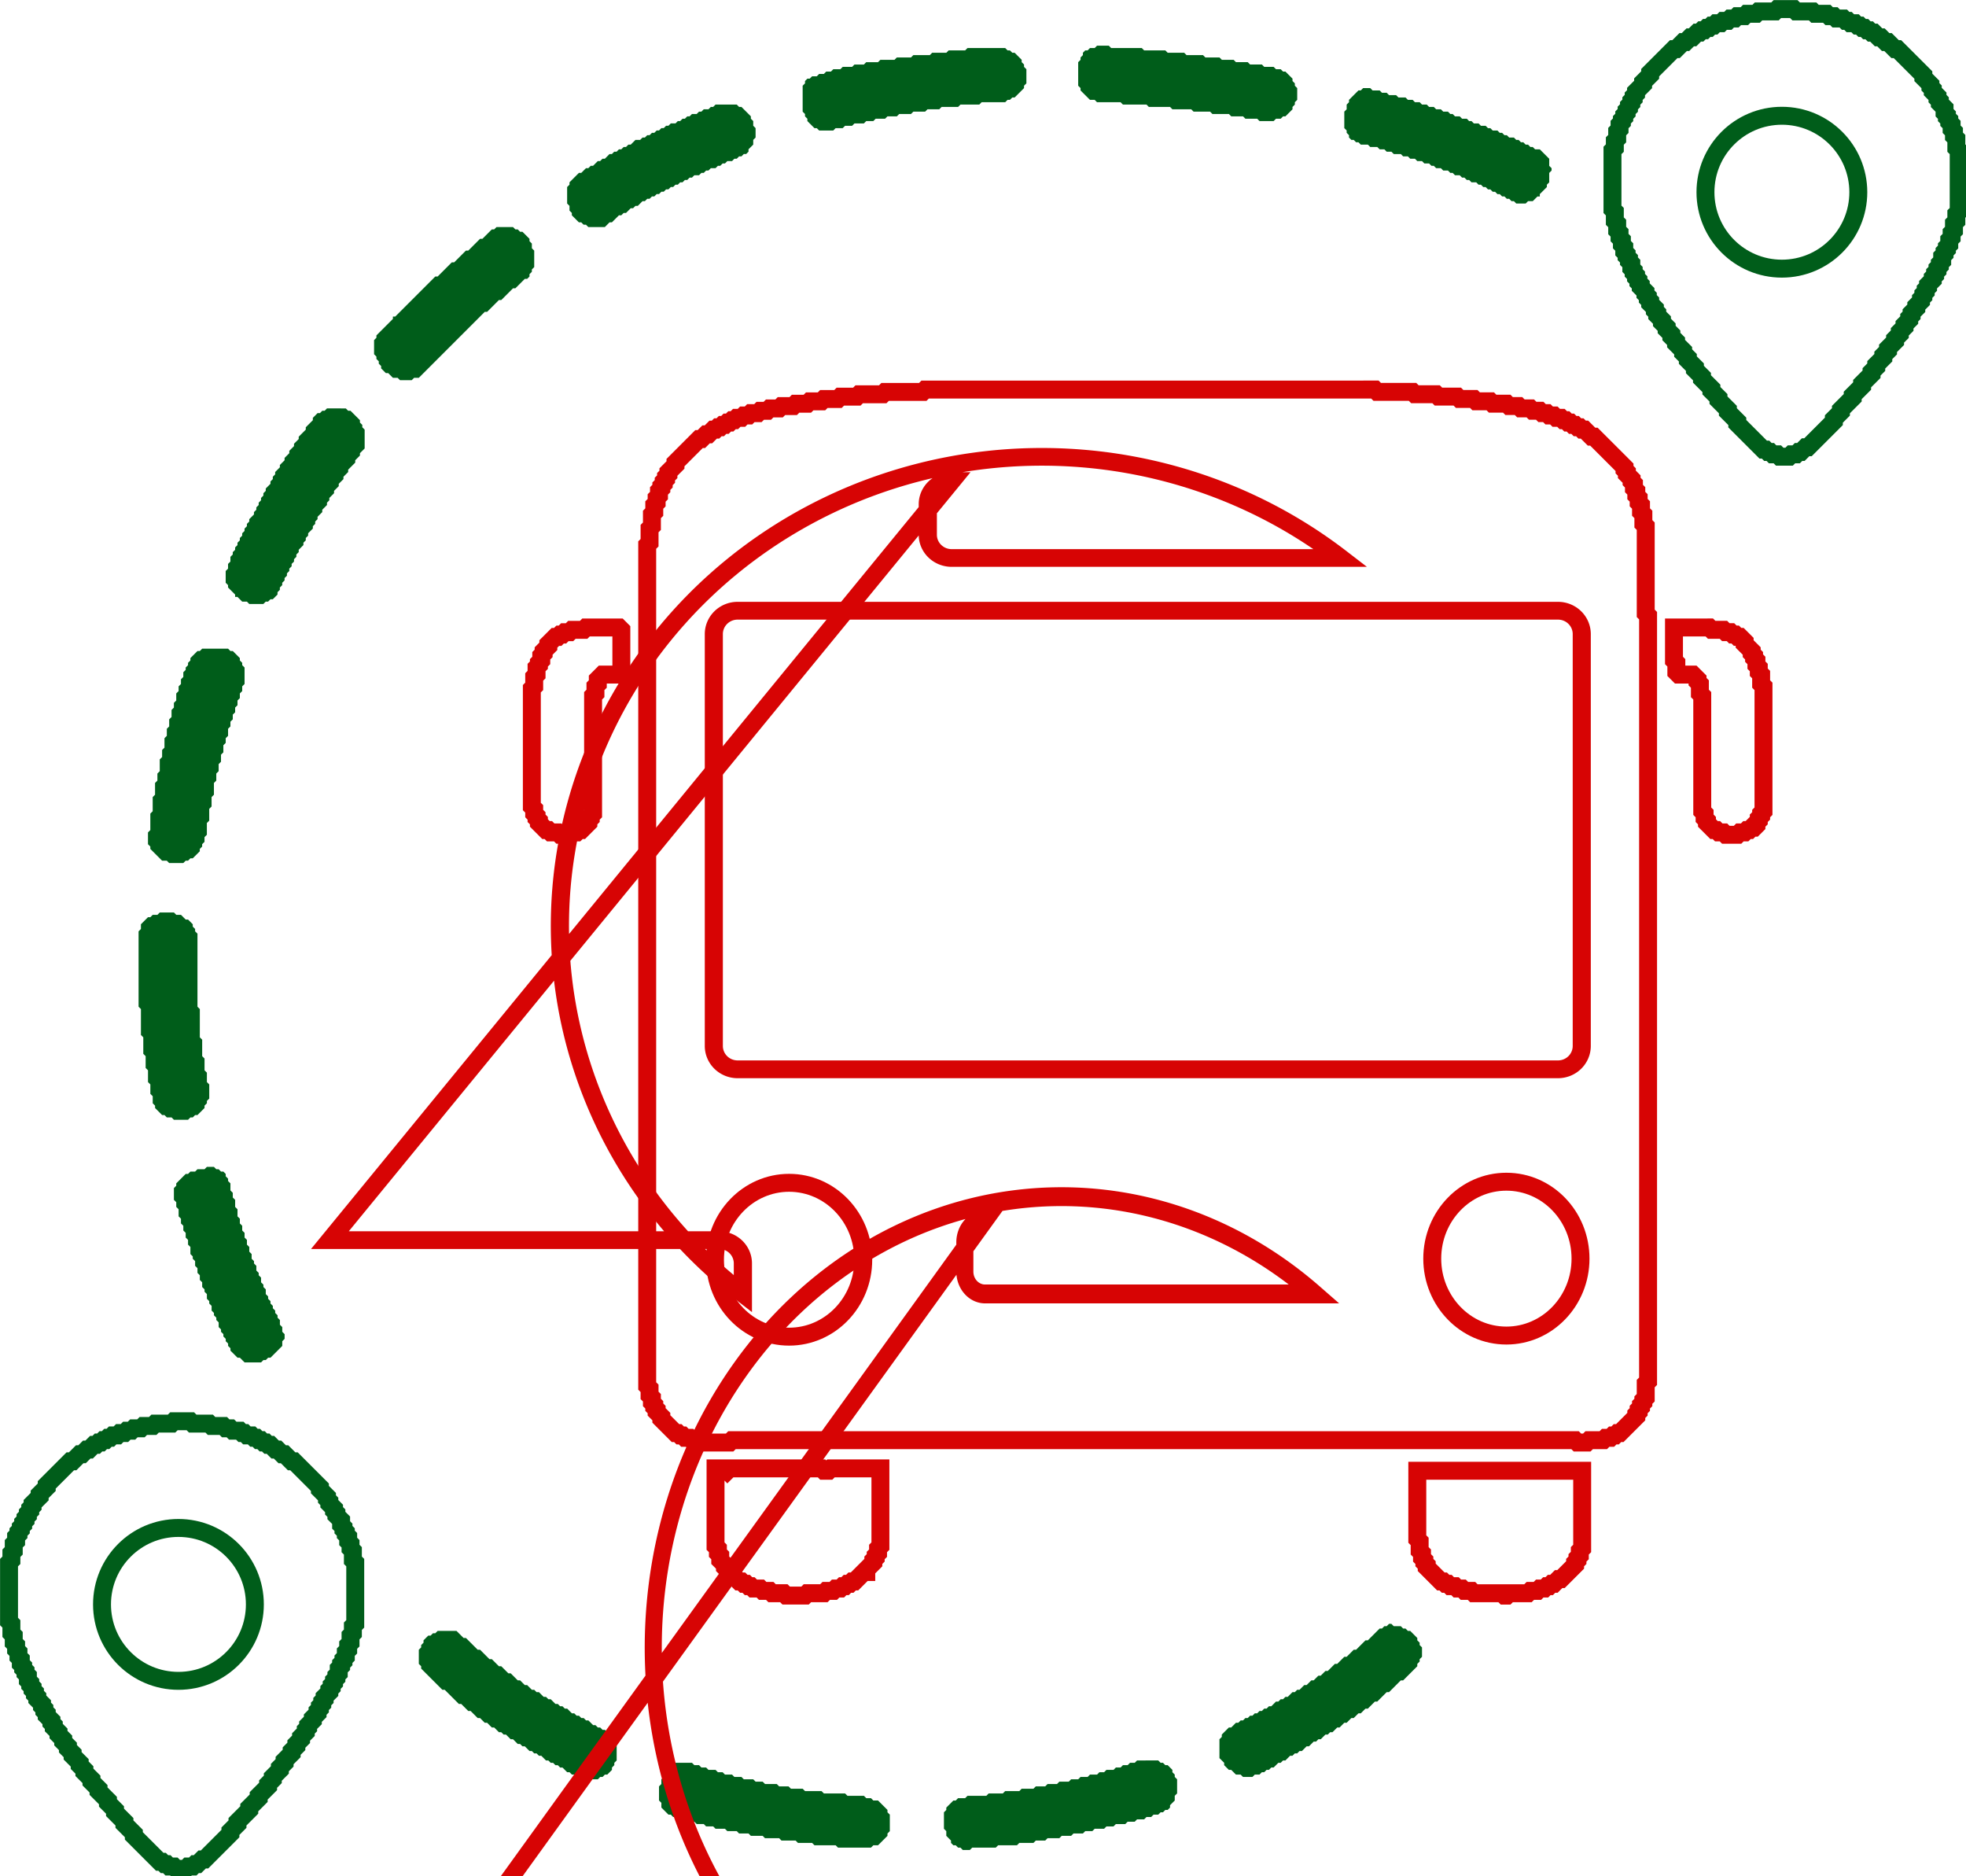 <?xml version="1.0" encoding="UTF-8" standalone="no"?>
<svg
   height="138.461mm"
   version="1.2"
   width="145.123mm"
   id="svg20"
   sodipodi:docname="Ikona www.svg"
   xml:space="preserve"
   inkscape:version="1.4.2 (f4327f4, 2025-05-13)"
   xmlns:inkscape="http://www.inkscape.org/namespaces/inkscape"
   xmlns:sodipodi="http://sodipodi.sourceforge.net/DTD/sodipodi-0.dtd"
   xmlns="http://www.w3.org/2000/svg"
   xmlns:svg="http://www.w3.org/2000/svg"><sodipodi:namedview
     id="namedview20"
     pagecolor="#ffffff"
     bordercolor="#000000"
     borderopacity="0.25"
     inkscape:showpageshadow="2"
     inkscape:pageopacity="0.0"
     inkscape:pagecheckerboard="0"
     inkscape:deskcolor="#d1d1d1"
     showgrid="false"
     inkscape:document-units="mm"
     inkscape:zoom="2"
     inkscape:cx="367"
     inkscape:cy="162.75"
     inkscape:window-width="1366"
     inkscape:window-height="705"
     inkscape:window-x="-8"
     inkscape:window-y="-8"
     inkscape:window-maximized="1"
     inkscape:current-layer="g31" /><defs
     id="defs1"><inkscape:path-effect
       effect="fillet_chamfer"
       id="path-effect30"
       is_visible="true"
       lpeversion="1"
       nodesatellites_param="F,0,0,1,0,10.43,0,1 @ F,0,0,1,0,10.43,0,1 @ F,0,0,1,0,10.43,0,1 @ F,0,0,1,0,10.43,0,1"
       radius="10"
       unit="px"
       method="auto"
       mode="F"
       chamfer_steps="1"
       flexible="false"
       use_knot_distance="true"
       apply_no_radius="true"
       apply_with_radius="true"
       only_selected="false"
       hide_knots="false" /><inkscape:path-effect
       effect="fillet_chamfer"
       id="path-effect29"
       is_visible="true"
       lpeversion="1"
       nodesatellites_param="F,0,0,1,0,10.485,0,1 @ F,0,0,1,0,10.485,0,1 @ F,0,0,1,0,10.485,0,1 @ F,0,0,1,0,10.485,0,1"
       radius="10"
       unit="px"
       method="auto"
       mode="F"
       chamfer_steps="1"
       flexible="false"
       use_knot_distance="true"
       apply_no_radius="true"
       apply_with_radius="true"
       only_selected="false"
       hide_knots="false" /><inkscape:path-effect
       effect="fillet_chamfer"
       id="path-effect28"
       is_visible="true"
       lpeversion="1"
       nodesatellites_param="F,0,0,1,0,21,0,1 @ F,0,0,1,0,21,0,1 @ F,0,0,1,0,21,0,1 @ F,0,0,1,0,21,0,1"
       radius="20"
       unit="px"
       method="auto"
       mode="F"
       chamfer_steps="1"
       flexible="false"
       use_knot_distance="true"
       apply_no_radius="true"
       apply_with_radius="true"
       only_selected="false"
       hide_knots="false" /><inkscape:path-effect
       effect="fillet_chamfer"
       id="path-effect29-7"
       is_visible="true"
       lpeversion="1"
       nodesatellites_param="F,0,0,1,0,10.485,0,1 @ F,0,0,1,0,10.485,0,1 @ F,0,0,1,0,10.485,0,1 @ F,0,0,1,0,10.485,0,1"
       radius="10"
       unit="px"
       method="auto"
       mode="F"
       chamfer_steps="1"
       flexible="false"
       use_knot_distance="true"
       apply_no_radius="true"
       apply_with_radius="true"
       only_selected="false"
       hide_knots="false" /></defs><g
     id="g31"
     transform="matrix(0.657,0,0,0.657,-64.485,-64.786)"><g
       id="g3"
       inkscape:label="Autobus"
       style="stroke-width:7.616;stroke-dasharray:none"><path
         d="m 700,723 v 29 l 1,1 v 4 l 1,1 v 2 l 1,1 v 1 l 1,1 v 1 l 6,6 h 1 l 1,1 h 1 l 1,1 h 2 l 1,1 h 2 l 1,1 h 3 l 1,1 h 12 l 1,1 h 1 l 1,-1 h 8 l 1,-1 h 3 l 1,-1 h 2 l 1,-1 h 1 l 1,-1 h 1 l 2,-2 h 1 l 6,-6 v -1 l 1,-1 v -1 l 1,-1 v -2 l 1,-1 v -33 z"
         fill="black"
         id="path5"
         style="fill:none;stroke:#d70404;stroke-width:7.616;stroke-dasharray:none;stroke-opacity:1" /><path
         d="m 402,722 v 33 l 1,1 v 2 l 1,1 v 2 l 2,2 v 1 l 6,6 h 1 l 1,1 h 1 l 1,1 h 1 l 1,1 h 3 l 1,1 h 3 l 1,1 h 5 l 1,1 h 8 l 1,-1 h 7 l 1,-1 h 3 l 1,-1 h 2 l 1,-1 h 1 l 1,-1 h 1 l 1,-1 h 1 l 4,-4 h 1 v -1 l 3,-3 v -1 l 1,-1 v -1 l 1,-1 v -2 l 1,-1 v -33 h -21 l -1,1 h -2 l -1,-1 h -39 l -1,1 -1,-1 z"
         fill="black"
         id="path6"
         style="fill:none;stroke:#d70404;stroke-width:7.616;stroke-dasharray:none;stroke-opacity:1" /><path
         d="m 809,365 v 14 l 1,1 v 4 l 1,1 h 6 l 2,2 v 1 l 1,1 v 4 l 1,1 v 49 l 1,1 v 2 l 1,1 v 1 l 3,3 h 1 l 1,1 h 2 l 1,1 h 5 l 1,-1 h 2 l 1,-1 h 1 l 1,-1 h 1 l 1,-1 v -1 l 1,-1 v -1 l 1,-1 v -1 l 1,-1 v -53 l -1,-1 v -4 l -1,-1 v -2 l -1,-1 v -2 l -1,-1 v -1 l -1,-1 v -1 l -3,-3 v -1 l -2,-2 h -1 l -1,-1 h -1 l -1,-1 h -2 l -1,-1 h -5 l -1,-1 z"
         fill="black"
         id="path11"
         style="fill:none;stroke:#d70404;stroke-width:7.616;stroke-dasharray:none;stroke-opacity:1" /><path
         d="m 347,365 -1,1 h -5 l -1,1 h -2 l -1,1 h -1 l -1,1 h -1 l -3,3 v 1 l -2,2 v 1 l -1,1 v 2 l -1,1 v 1 l -1,1 v 3 l -1,1 v 4 l -1,1 v 50 l 1,1 v 2 l 1,1 v 1 l 1,1 v 1 l 3,3 h 1 l 1,1 h 3 l 1,1 h 3 l 1,-1 h 3 l 1,-1 h 1 l 3,-3 v -1 l 1,-1 v -1 l 1,-1 v -50 l 1,-1 v -3 l 1,-1 v -2 l 2,-2 h 7 v -1 l 1,-1 v -17 l -1,-1 z"
         fill="black"
         id="path12"
         style="fill:none;stroke:#d70404;stroke-width:7.616;stroke-dasharray:none;stroke-opacity:1" /><path
         d="m 491,264 -1,1 h -16 l -1,1 h -10 l -1,1 h -7 l -1,1 h -6 l -1,1 h -5 l -1,1 h -5 l -1,1 h -5 l -1,1 h -4 l -1,1 h -3 l -1,1 h -3 l -1,1 h -2 l -1,1 h -2 l -1,1 h -1 l -1,1 h -1 l -1,1 h -1 l -1,1 h -1 l -1,1 h -1 l -2,2 h -1 l -2,2 h -1 l -10,10 v 1 l -3,3 v 1 l -1,1 v 1 l -1,1 v 1 l -1,1 v 1 l -1,1 v 2 l -1,1 v 2 l -1,1 v 3 l -1,1 v 5 l -1,1 v 6 l -1,1 v 357 l 1,1 v 3 l 1,1 v 2 l 1,1 v 1 l 1,1 v 1 l 2,2 v 1 l 6,6 h 1 l 1,1 h 1 l 1,1 h 2 l 1,1 h 3 l 1,1 h 12 l 1,-1 h 358 l 1,1 h 4 l 1,-1 h 6 l 1,-1 h 2 l 1,-1 h 1 l 1,-1 h 1 l 7,-7 v -1 l 1,-1 v -1 l 1,-1 v -1 l 1,-1 v -1 l 1,-1 v -6 l 1,-1 V 360 l -1,-1 v -37 l -1,-1 v -4 l -1,-1 v -3 l -1,-1 v -2 l -1,-1 v -2 l -1,-1 v -2 l -1,-1 v -1 l -2,-2 v -1 l -1,-1 v -1 l -13,-13 h -1 l -3,-3 h -1 l -1,-1 h -1 l -1,-1 h -1 l -1,-1 h -1 l -1,-1 h -1 l -1,-1 h -2 l -1,-1 h -2 l -1,-1 h -2 l -1,-1 h -3 l -1,-1 h -4 l -1,-1 h -4 l -1,-1 h -6 l -1,-1 h -6 l -1,-1 h -6 l -1,-1 h -8 l -1,-1 h -9 l -1,-1 h -15 l -1,-1 z"
         fill="black"
         id="path14"
         style="fill:none;stroke:#d70404;stroke-width:7.616;stroke-dasharray:none;stroke-opacity:1" /></g><g
       id="g28"
       style="display:inline;stroke-width:1.523;stroke-dasharray:none"
       inkscape:label="Droga"><path
         d="m 385,847 -2,2 h -1 v 1 l -2,2 v 1 l -1,1 v 2 l -1,1 v 6 l 1,1 v 2 l 3,3 h 1 l 1,1 h 1 l 1,1 h 3 l 1,1 h 3 l 1,1 h 3 l 1,1 h 3 l 1,1 h 4 l 1,1 h 4 l 1,1 h 4 l 1,1 h 5 l 1,1 h 6 l 1,1 h 6 l 1,1 h 6 l 1,1 h 9 l 1,1 h 14 l 1,-1 h 2 l 4,-4 v -1 l 1,-1 v -7 l -1,-1 v -1 l -4,-4 h -2 l -1,-1 h -2 l -1,-1 h -7 l -1,-1 h -9 l -1,-1 h -7 l -1,-1 h -5 l -1,-1 h -4 l -1,-1 h -5 l -1,-1 h -3 l -1,-1 h -4 l -1,-1 h -3 l -1,-1 h -3 l -1,-1 h -2 l -1,-1 h -3 l -1,-1 h -2 l -1,-1 h -2 l -1,-1 z"
         fill="black"
         id="path1"
         style="fill:#005d1a;fill-opacity:1;stroke-width:1.523;stroke-dasharray:none" /><path
         d="m 581,846 -1,1 h -2 l -1,1 h -2 l -1,1 h -2 l -1,1 h -3 l -1,1 h -2 l -1,1 h -3 l -1,1 h -3 l -1,1 h -3 l -1,1 h -4 l -1,1 h -4 l -1,1 h -4 l -1,1 h -5 l -1,1 h -6 l -1,1 h -6 l -1,1 h -8 l -1,1 h -3 l -1,1 h -1 l -3,3 v 1 l -1,1 v 7 l 1,1 v 2 l 2,2 v 1 l 1,1 h 1 l 1,1 h 1 l 1,1 h 3 l 1,-1 h 10 l 1,-1 h 8 l 1,-1 h 6 l 1,-1 h 4 l 1,-1 h 5 l 1,-1 h 4 l 1,-1 h 4 l 1,-1 h 3 l 1,-1 h 4 l 1,-1 h 3 l 1,-1 h 4 l 1,-1 h 3 l 1,-1 h 3 l 1,-1 h 2 l 1,-1 h 2 l 1,-1 h 1 l 1,-1 h 1 l 1,-1 v -1 l 2,-2 v -2 l 1,-1 v -6 l -1,-1 v -1 l -1,-1 v -1 l -2,-2 h -1 l -1,-1 h -1 l -1,-1 z"
         fill="black"
         id="path2"
         style="fill:#005d1a;fill-opacity:1;stroke-width:1.523;stroke-dasharray:none" /><path
         d="m 284,791 -1,1 h -1 l -1,1 h -1 l -2,2 v 1 l -1,1 v 1 l -1,1 v 6 l 1,1 v 1 l 9,9 h 1 l 6,6 h 1 l 3,3 h 1 l 3,3 h 1 l 2,2 h 1 l 2,2 h 1 l 2,2 h 1 l 1,1 h 1 l 2,2 h 1 l 2,2 h 1 l 1,1 h 1 l 2,2 h 1 l 1,1 h 1 l 1,1 h 1 l 2,2 h 1 l 1,1 h 1 l 1,1 h 1 l 1,1 h 1 l 2,2 h 1 l 1,1 h 1 l 1,1 h 1 l 1,1 h 7 l 1,-1 h 1 l 1,-1 h 1 l 2,-2 v -1 l 1,-1 v -1 l 1,-1 v -7 l -1,-1 v -1 l -4,-4 h -1 l -1,-1 h -1 l -1,-1 h -1 l -2,-2 h -1 l -1,-1 h -1 l -1,-1 h -1 l -1,-1 h -1 l -2,-2 h -1 l -1,-1 h -1 l -1,-1 h -1 l -2,-2 h -1 l -1,-1 h -1 l -2,-2 h -1 l -1,-1 h -1 l -2,-2 h -1 l -2,-2 h -1 l -3,-3 h -1 l -3,-3 h -1 l -3,-3 h -1 l -4,-4 h -1 l -5,-5 h -1 l -3,-3 z"
         fill="black"
         id="path3"
         style="fill:#005d1a;fill-opacity:1;stroke-width:1.523;stroke-dasharray:none" /><path
         d="m 688,788 -1,1 h -1 l -1,1 h -1 l -5,5 h -1 l -4,4 h -1 l -3,3 h -1 l -3,3 h -1 l -3,3 h -1 l -2,2 h -1 l -2,2 h -1 l -2,2 h -1 l -2,2 h -1 l -1,1 h -1 l -2,2 h -1 l -1,1 h -1 l -1,1 h -1 l -2,2 h -1 l -1,1 h -1 l -1,1 h -1 l -1,1 h -1 l -1,1 h -1 l -1,1 h -1 l -1,1 h -1 l -1,1 h -1 l -2,2 h -1 l -3,3 v 1 l -1,1 v 8 l 2,2 v 1 l 2,2 h 1 l 2,2 h 2 l 1,1 h 4 l 1,-1 h 2 l 1,-1 h 1 l 1,-1 h 1 l 1,-1 h 1 l 2,-2 h 1 l 1,-1 h 1 l 2,-2 h 1 l 1,-1 h 1 l 1,-1 h 1 l 2,-2 h 1 l 2,-2 h 1 l 1,-1 h 1 l 2,-2 h 1 l 1,-1 h 1 l 2,-2 h 1 l 2,-2 h 1 l 2,-2 h 1 l 2,-2 h 1 l 2,-2 h 1 l 3,-3 h 1 l 4,-4 h 1 l 5,-5 h 1 l 6,-6 v -1 l 1,-1 v -1 l 1,-1 v -4 l -1,-1 v -1 l -1,-1 v -1 l -3,-3 h -1 l -1,-1 h -1 l -1,-1 h -3 l -1,-1 z"
         fill="black"
         id="path4"
         style="fill:#005d1a;fill-opacity:1;stroke-width:1.523;stroke-dasharray:none" /><path
         d="m 186,594 -1,1 h -3 l -1,1 h -2 l -1,1 h -1 l -4,4 v 1 l -1,1 v 5 l 1,1 v 2 l 1,1 v 3 l 1,1 v 2 l 1,1 v 2 l 1,1 v 2 l 1,1 v 2 l 1,1 v 3 l 1,1 v 1 l 1,1 v 2 l 1,1 v 2 l 1,1 v 2 l 1,1 v 2 l 1,1 v 1 l 1,1 v 2 l 1,1 v 1 l 1,1 v 2 l 1,1 v 1 l 1,1 v 1 l 1,1 v 2 l 1,1 v 1 l 1,1 v 1 l 1,1 v 1 l 1,1 v 1 l 1,1 v 1 l 3,3 h 1 l 2,2 h 7 l 1,-1 h 1 l 1,-1 h 1 l 5,-5 v -2 l 1,-1 v -2 l -1,-1 v -2 l -1,-1 v -2 l -1,-1 v -1 l -1,-1 v -1 l -1,-1 v -1 l -1,-1 v -1 l -1,-1 v -1 l -1,-1 v -2 l -1,-1 v -1 l -1,-1 v -2 l -1,-1 v -1 l -1,-1 v -2 l -1,-1 v -1 l -1,-1 v -2 l -1,-1 v -2 l -1,-1 v -2 l -1,-1 v -2 l -1,-1 v -2 l -1,-1 v -2 l -1,-1 v -3 l -1,-1 v -3 l -1,-1 v -2 l -1,-1 v -3 l -1,-1 v -1 l -1,-1 v -1 l -1,-1 h -1 l -1,-1 h -1 l -1,-1 z"
         fill="black"
         id="path8"
         style="fill:#005d1a;fill-opacity:1;stroke-width:1.523;stroke-dasharray:none" /><path
         d="m 166,486 -1,1 h -2 l -1,1 h -1 l -3,3 v 2 l -1,1 v 32 l 1,1 v 11 l 1,1 v 7 l 1,1 v 5 l 1,1 v 5 l 1,1 v 4 l 1,1 v 3 l 1,1 v 1 l 3,3 h 1 l 1,1 h 2 l 1,1 h 6 l 1,-1 h 1 l 1,-1 h 1 l 3,-3 v -1 l 1,-1 v -1 l 1,-1 v -6 l -1,-1 v -4 l -1,-1 v -5 l -1,-1 v -7 l -1,-1 v -12 l -1,-1 v -31 l -1,-1 v -1 l -1,-1 v -1 l -2,-2 h -1 l -2,-2 h -2 l -1,-1 z"
         fill="black"
         id="path9"
         style="fill:#005d1a;fill-opacity:1;stroke-width:1.523;stroke-dasharray:none" /><path
         d="m 184,374 -1,1 h -1 l -3,3 v 1 l -1,1 v 1 l -1,1 v 1 l -1,1 v 2 l -1,1 v 2 l -1,1 v 2 l -1,1 v 3 l -1,1 v 2 l -1,1 v 3 l -1,1 v 3 l -1,1 v 3 l -1,1 v 4 l -1,1 v 3 l -1,1 v 5 l -1,1 v 3 l -1,1 v 5 l -1,1 v 6 l -1,1 v 7 l -1,1 v 5 l 1,1 v 1 l 5,5 h 2 l 1,1 h 6 l 1,-1 h 1 l 1,-1 h 1 l 3,-3 v -1 l 1,-1 v -1 l 1,-1 v -2 l 1,-1 v -5 l 1,-1 v -5 l 1,-1 v -4 l 1,-1 v -5 l 1,-1 v -3 l 1,-1 v -3 l 1,-1 v -3 l 1,-1 v -3 l 1,-1 v -2 l 1,-1 v -3 l 1,-1 v -2 l 1,-1 v -2 l 1,-1 v -2 l 1,-1 v -2 l 1,-1 v -2 l 1,-1 v -2 l 1,-1 v -7 l -1,-1 v -1 l -1,-1 v -1 l -3,-3 h -1 l -1,-1 z"
         fill="black"
         id="path10"
         style="fill:#005d1a;fill-opacity:1;stroke-width:1.523;stroke-dasharray:none" /><path
         d="m 237,272 -1,1 h -1 l -1,1 h -1 l -2,2 v 1 l -3,3 v 1 l -3,3 v 1 l -2,2 v 1 l -2,2 v 1 l -2,2 v 1 l -2,2 v 1 l -2,2 v 1 l -1,1 v 1 l -1,1 v 1 l -2,2 v 1 l -1,1 v 1 l -1,1 v 1 l -1,1 v 1 l -1,1 v 1 l -1,1 v 1 l -2,2 v 1 l -1,1 v 1 l -1,1 v 1 l -1,1 v 1 l -1,1 v 1 l -1,1 v 1 l -1,1 v 1 l -1,1 v 1 l -1,1 v 2 l -1,1 v 2 l -1,1 v 5 l 1,1 v 1 l 3,3 v 1 h 1 l 2,2 h 2 l 1,1 h 6 l 1,-1 h 1 l 1,-1 h 1 l 2,-2 v -1 l 1,-1 v -1 l 1,-1 v -1 l 1,-1 v -1 l 1,-1 v -1 l 1,-1 v -1 l 1,-1 v -1 l 1,-1 v -1 l 1,-1 v -1 l 1,-1 v -1 l 2,-2 v -1 l 1,-1 v -1 l 1,-1 v -1 l 2,-2 v -1 l 1,-1 v -1 l 1,-1 v -1 l 2,-2 v -1 l 2,-2 v -1 l 1,-1 v -1 l 2,-2 v -1 l 2,-2 v -1 l 2,-2 v -1 l 2,-2 v -1 l 3,-3 v -1 l 2,-2 v -1 l 2,-2 v -8 l -1,-1 v -1 l -1,-1 v -1 l -4,-4 h -1 l -1,-1 z"
         fill="black"
         id="path13"
         style="fill:#005d1a;fill-opacity:1;stroke-width:1.523;stroke-dasharray:none" /><path
         d="m 309,195 -1,1 h -1 l -4,4 h -1 l -5,5 h -1 l -5,5 h -1 l -6,6 h -1 l -17,17 h -1 v 1 l -7,7 v 1 l -1,1 v 6 l 1,1 v 1 l 1,1 v 1 l 1,1 v 1 l 2,2 h 1 l 2,2 h 2 l 1,1 h 5 l 1,-1 h 2 l 28,-28 h 1 l 5,-5 h 1 l 5,-5 h 1 l 4,-4 h 1 l 1,-1 v -1 l 1,-1 v -1 l 1,-1 v -7 l -1,-1 v -2 l -1,-1 v -1 l -3,-3 h -1 l -1,-1 h -1 l -1,-1 z"
         fill="black"
         id="path15"
         style="fill:#005d1a;fill-opacity:1;stroke-width:1.523;stroke-dasharray:none" /><path
         d="m 402,143 -1,1 h -1 l -1,1 h -2 l -1,1 h -1 l -1,1 h -2 l -1,1 h -1 l -1,1 h -1 l -1,1 h -1 l -1,1 h -2 l -1,1 h -1 l -1,1 h -1 l -1,1 h -1 l -1,1 h -1 l -1,1 h -1 l -1,1 h -1 l -1,1 h -2 l -2,2 h -1 l -1,1 h -1 l -1,1 h -1 l -1,1 h -1 l -1,1 h -1 l -2,2 h -1 l -1,1 h -1 l -2,2 h -1 l -1,1 h -1 l -2,2 h -1 l -4,4 v 1 l -1,1 v 7 l 1,1 v 2 l 1,1 v 1 l 3,3 h 1 l 1,1 h 1 l 1,1 h 7 l 2,-2 h 1 l 3,-3 h 1 l 1,-1 h 1 l 2,-2 h 1 l 1,-1 h 1 l 2,-2 h 1 l 1,-1 h 1 l 1,-1 h 1 l 1,-1 h 1 l 1,-1 h 1 l 1,-1 h 1 l 1,-1 h 1 l 1,-1 h 1 l 1,-1 h 1 l 1,-1 h 1 l 1,-1 h 1 l 1,-1 h 2 l 1,-1 h 1 l 1,-1 h 1 l 1,-1 h 2 l 1,-1 h 1 l 1,-1 h 1 l 1,-1 h 2 l 1,-1 h 1 l 1,-1 h 1 l 1,-1 h 1 l 1,-1 v -1 l 2,-2 v -2 l 1,-1 v -4 l -1,-1 v -2 l -1,-1 v -1 l -4,-4 h -1 l -1,-1 z"
         fill="black"
         id="path16"
         style="fill:#005d1a;fill-opacity:1;stroke-width:1.523;stroke-dasharray:none" /><path
         d="m 677,136 -1,1 h -1 l -4,4 v 1 l -1,1 v 2 l -1,1 v 7 l 1,1 v 1 l 1,1 v 1 l 1,1 h 1 l 1,1 h 1 l 1,1 h 3 l 1,1 h 3 l 1,1 h 2 l 1,1 h 2 l 1,1 h 3 l 1,1 h 2 l 1,1 h 2 l 1,1 h 2 l 1,1 h 2 l 1,1 h 1 l 1,1 h 2 l 1,1 h 2 l 1,1 h 1 l 1,1 h 2 l 1,1 h 1 l 1,1 h 1 l 1,1 h 2 l 1,1 h 1 l 1,1 h 1 l 1,1 h 1 l 1,1 h 1 l 1,1 h 1 l 1,1 h 1 l 1,1 h 1 l 1,1 h 1 l 1,1 h 4 l 1,-1 h 2 l 2,-2 h 1 v -1 l 3,-3 v -1 l 1,-1 v -4 l 1,-1 v -1 l -1,-1 v -3 l -4,-4 h -2 l -1,-1 h -1 l -1,-1 h -1 l -1,-1 h -1 l -1,-1 h -1 l -1,-1 h -2 l -1,-1 h -1 l -1,-1 h -1 l -1,-1 h -2 l -1,-1 h -1 l -1,-1 h -2 l -1,-1 h -2 l -1,-1 h -1 l -1,-1 h -2 l -1,-1 h -2 l -1,-1 h -1 l -1,-1 h -2 l -1,-1 h -2 l -1,-1 h -2 l -1,-1 h -2 l -1,-1 h -2 l -1,-1 h -2 l -1,-1 h -3 l -1,-1 h -3 l -1,-1 h -2 l -1,-1 h -3 l -1,-1 z"
         fill="black"
         id="path17"
         style="fill:#005d1a;fill-opacity:1;stroke-width:1.523;stroke-dasharray:none" /><path
         d="m 509,119 -1,1 h -7 l -1,1 h -6 l -1,1 h -7 l -1,1 h -6 l -1,1 h -6 l -1,1 h -5 l -1,1 h -4 l -1,1 h -4 l -1,1 h -3 l -1,1 h -2 l -1,1 h -2 l -1,1 h -2 l -1,1 h -1 l -1,1 v 1 l -1,1 v 11 l 1,1 v 1 l 1,1 v 1 l 3,3 h 1 l 1,1 h 6 l 1,-1 h 3 l 1,-1 h 3 l 1,-1 h 4 l 1,-1 h 3 l 1,-1 h 4 l 1,-1 h 4 l 1,-1 h 5 l 1,-1 h 5 l 1,-1 h 5 l 1,-1 h 7 l 1,-1 h 8 l 1,-1 h 10 l 1,-1 h 1 l 1,-1 h 1 l 4,-4 v -1 l 1,-1 v -6 l -1,-1 v -1 l -1,-1 v -1 l -3,-3 h -1 l -1,-1 h -1 l -1,-1 z"
         fill="black"
         id="path18"
         style="fill:#005d1a;fill-opacity:1;stroke-width:1.523;stroke-dasharray:none" /><path
         d="m 564,118 -1,1 h -2 l -1,1 h -1 l -1,1 v 1 l -1,1 v 1 l -1,1 v 10 l 1,1 v 1 l 4,4 h 2 l 1,1 h 10 l 1,1 h 10 l 1,1 h 9 l 1,1 h 8 l 1,1 h 7 l 1,1 h 7 l 1,1 h 5 l 1,1 h 5 l 1,1 h 6 l 1,-1 h 2 l 1,-1 h 1 l 3,-3 v -1 l 1,-1 v -1 l 1,-1 v -5 l -1,-1 v -1 l -1,-1 v -1 l -3,-3 h -1 l -1,-1 h -2 l -1,-1 h -4 l -1,-1 h -5 l -1,-1 h -5 l -1,-1 h -5 l -1,-1 h -6 l -1,-1 h -7 l -1,-1 h -7 l -1,-1 h -9 l -1,-1 h -13 l -1,-1 z"
         fill="black"
         id="path19"
         style="fill:#005d1a;fill-opacity:1;stroke-width:1.523;stroke-dasharray:none" /></g><g
       id="g2"
       inkscape:label="Pineski"
       style="stroke-width:7.616;stroke-dasharray:none"><g
         id="g27"
         style="fill:none;stroke:#005d1a;stroke-width:7.616;stroke-dasharray:none;stroke-opacity:1"><path
           d="m 172,702 -1,1 h -7 l -1,1 h -4 l -1,1 h -3 l -1,1 h -2 l -1,1 h -2 l -1,1 h -2 l -1,1 h -1 l -1,1 h -1 l -1,1 h -1 l -1,1 h -1 l -2,2 h -1 l -2,2 h -1 l -3,3 h -1 l -10,10 v 1 l -3,3 v 1 l -3,3 v 1 l -1,1 v 1 l -1,1 v 1 l -1,1 v 1 l -1,1 v 1 l -1,1 v 1 l -1,1 v 1 l -1,1 v 2 l -1,1 v 3 l -1,1 v 3 l -1,1 v 25 l 1,1 v 4 l 1,1 v 3 l 1,1 v 2 l 1,1 v 2 l 1,1 v 2 l 1,1 v 1 l 1,1 v 1 l 1,1 v 2 l 1,1 v 1 l 1,1 v 1 l 1,1 v 1 l 1,1 v 1 l 2,2 v 1 l 1,1 v 1 l 1,1 v 1 l 2,2 v 1 l 1,1 v 1 l 2,2 v 1 l 2,2 v 1 l 2,2 v 1 l 2,2 v 1 l 3,3 v 1 l 2,2 v 1 l 3,3 v 1 l 3,3 v 1 l 4,4 v 1 l 3,3 v 1 l 4,4 v 1 l 4,4 v 1 l 11,11 h 1 l 1,1 h 1 l 1,1 h 2 l 1,1 h 4 l 1,-1 h 2 l 1,-1 h 1 l 2,-2 h 1 l 11,-11 v -1 l 3,-3 v -1 l 5,-5 v -1 l 4,-4 v -1 l 4,-4 v -1 l 2,-2 v -1 l 3,-3 v -1 l 2,-2 v -1 l 3,-3 v -1 l 2,-2 v -1 l 2,-2 v -1 l 2,-2 v -1 l 1,-1 v -1 l 2,-2 v -1 l 2,-2 v -1 l 1,-1 v -1 l 1,-1 v -1 l 1,-1 v -1 l 2,-2 v -1 l 1,-1 v -1 l 1,-1 v -1 l 1,-1 v -1 l 1,-1 v -2 l 1,-1 v -1 l 1,-1 v -1 l 1,-1 v -2 l 1,-1 v -2 l 1,-1 v -3 l 1,-1 v -3 l 1,-1 v -26 l -1,-1 v -4 l -1,-1 v -2 l -1,-1 v -2 l -1,-1 v -1 l -1,-1 v -1 l -1,-1 v -2 l -2,-2 v -1 l -1,-1 v -1 l -2,-2 v -1 l -1,-1 v -1 l -3,-3 v -1 l -11,-11 h -1 l -3,-3 h -1 l -2,-2 h -1 l -2,-2 h -1 l -1,-1 h -1 l -1,-1 h -1 l -1,-1 h -1 l -1,-1 h -2 l -1,-1 h -1 l -1,-1 h -3 l -1,-1 h -2 l -1,-1 h -5 l -1,-1 h -7 l -1,-1 z"
           fill="black"
           id="path7"
           style="fill:none;stroke:#005d1a;stroke-width:7.616;stroke-dasharray:none;stroke-opacity:1" /><circle
           style="fill:none;stroke:#005d1a;stroke-width:7.616;stroke-dasharray:none;stroke-opacity:1"
           id="path21"
           cx="173.925"
           cy="779.75"
           r="32.455" /></g><g
         id="g26"
         transform="translate(371.893,-715.541)"
         style="fill:none;stroke:#005d1a;stroke-width:7.616;stroke-dasharray:none;stroke-opacity:1"><path
           d="m 481,818 -1,1 h -7 l -1,1 h -4 l -1,1 h -3 l -1,1 h -2 l -1,1 h -2 l -1,1 h -2 l -1,1 h -1 l -1,1 h -1 l -1,1 h -1 l -1,1 h -1 l -2,2 h -1 l -2,2 h -1 l -3,3 h -1 l -10,10 v 1 l -3,3 v 1 l -3,3 v 1 l -1,1 v 1 l -1,1 v 1 l -1,1 v 1 l -1,1 v 1 l -1,1 v 1 l -1,1 v 1 l -1,1 v 2 l -1,1 v 3 l -1,1 v 3 l -1,1 v 25 l 1,1 v 4 l 1,1 v 3 l 1,1 v 2 l 1,1 v 2 l 1,1 v 2 l 1,1 v 1 l 1,1 v 1 l 1,1 v 2 l 1,1 v 1 l 1,1 v 1 l 1,1 v 1 l 1,1 v 1 l 2,2 v 1 l 1,1 v 1 l 1,1 v 1 l 2,2 v 1 l 1,1 v 1 l 2,2 v 1 l 2,2 v 1 l 2,2 v 1 l 2,2 v 1 l 3,3 v 1 l 2,2 v 1 l 3,3 v 1 l 3,3 v 1 l 4,4 v 1 l 3,3 v 1 l 4,4 v 1 l 4,4 v 1 l 11,11 h 1 l 1,1 h 1 l 1,1 h 2 l 1,1 h 4 l 1,-1 h 2 l 1,-1 h 1 l 2,-2 h 1 l 11,-11 v -1 l 3,-3 v -1 l 5,-5 v -1 l 4,-4 v -1 l 4,-4 v -1 l 2,-2 v -1 l 3,-3 v -1 l 2,-2 v -1 l 3,-3 v -1 l 2,-2 v -1 l 2,-2 v -1 l 2,-2 v -1 l 1,-1 v -1 l 2,-2 v -1 l 2,-2 v -1 l 1,-1 v -1 l 1,-1 v -1 l 1,-1 v -1 l 2,-2 v -1 l 1,-1 v -1 l 1,-1 v -1 l 1,-1 v -1 l 1,-1 v -2 l 1,-1 v -1 l 1,-1 v -1 l 1,-1 v -2 l 1,-1 v -2 l 1,-1 v -3 l 1,-1 v -3 l 1,-1 v -26 l -1,-1 v -4 l -1,-1 v -2 l -1,-1 v -2 l -1,-1 v -1 l -1,-1 v -1 l -1,-1 v -2 l -2,-2 v -1 l -1,-1 v -1 l -2,-2 v -1 l -1,-1 v -1 l -3,-3 v -1 l -11,-11 h -1 l -3,-3 h -1 l -2,-2 h -1 l -2,-2 h -1 l -1,-1 h -1 l -1,-1 h -1 l -1,-1 h -1 l -1,-1 h -2 l -1,-1 h -1 l -1,-1 h -3 l -1,-1 h -2 l -1,-1 h -5 l -1,-1 h -7 l -1,-1 z"
           fill="#000000"
           id="path7-2"
           style="fill:none;stroke:#005d1a;stroke-width:7.616;stroke-dasharray:none;stroke-opacity:1" /><circle
           style="fill:none;stroke:#005d1a;stroke-width:7.616;stroke-dasharray:none;stroke-opacity:1"
           id="path21-45"
           cx="482.925"
           cy="895.75"
           r="32.455" /></g></g><g
       id="g1"
       inkscape:label="Środek autobusu"
       style="stroke-width:7.616;stroke-dasharray:none"><path
         style="opacity:1;fill:none;stroke:#d70404;stroke-width:7.984;stroke-linecap:butt;stroke-linejoin:miter;stroke-miterlimit:4.1;stroke-dasharray:none;stroke-opacity:1;paint-order:normal"
         id="rect28"
         width="191.831"
         height="34.718"
         x="-273.035"
         y="342.471"
         inkscape:path-effect="#path-effect29"
         sodipodi:type="rect"
         d="m -262.55,342.471 h 170.861 a 10.485,10.485 45 0 1 10.485,10.485 v 13.748 A 10.485,10.485 135 0 1 -91.69,377.189 H -262.55 a 10.485,10.485 45 0 1 -10.485,-10.485 v -13.748 a 10.485,10.485 135 0 1 10.485,-10.485 z"
         transform="matrix(0.967,0,0,0.941,756.16,-19.435)" /><path
         style="opacity:1;fill:none;stroke:#d70404;stroke-width:8.846;stroke-linecap:butt;stroke-linejoin:miter;stroke-miterlimit:4.1;stroke-dasharray:none;stroke-opacity:1;paint-order:normal"
         id="rect28-1"
         width="191.831"
         height="34.718"
         x="-273.035"
         y="342.471"
         inkscape:path-effect="#path-effect29-7"
         sodipodi:type="rect"
         d="m -262.55,342.471 h 170.861 a 10.485,10.485 45 0 1 10.485,10.485 v 13.748 A 10.485,10.485 135 0 1 -91.69,377.189 H -262.55 a 10.485,10.485 45 0 1 -10.485,-10.485 v -13.748 a 10.485,10.485 135 0 1 10.485,-10.485 z"
         transform="matrix(0.819,0,0,0.905,731.483,306.59)" /><path
         style="opacity:1;fill:none;stroke:#d70404;stroke-width:7.943;stroke-linecap:butt;stroke-linejoin:miter;stroke-miterlimit:4.1;stroke-dasharray:none;stroke-opacity:1;paint-order:normal"
         id="rect29"
         width="381.137"
         height="204.716"
         x="-362.829"
         y="399.445"
         inkscape:path-effect="#path-effect30"
         sodipodi:type="rect"
         d="M -352.4,399.445 H 7.878 a 10.43,10.43 45 0 1 10.43,10.43 V 593.731 A 10.43,10.43 135 0 1 7.878,604.161 H -352.4 a 10.43,10.43 45 0 1 -10.43,-10.43 V 409.875 a 10.43,10.43 135 0 1 10.43,-10.43 z"
         transform="matrix(0.967,0,0,0.951,752.13,-21.981)" /><ellipse
         style="opacity:1;fill:none;stroke:#d70404;stroke-width:7.616;stroke-linecap:butt;stroke-linejoin:miter;stroke-miterlimit:4.1;stroke-dasharray:none;stroke-opacity:1;paint-order:normal"
         id="path30"
         cx="433.245"
         cy="633.422"
         rx="31.481"
         ry="32.658" /><ellipse
         style="opacity:1;fill:none;stroke:#d70404;stroke-width:7.616;stroke-linecap:butt;stroke-linejoin:miter;stroke-miterlimit:4.1;stroke-dasharray:none;stroke-opacity:1;paint-order:normal"
         id="path30-7"
         cx="737.826"
         cy="632.956"
         rx="31.481"
         ry="32.658" /></g></g></svg>
